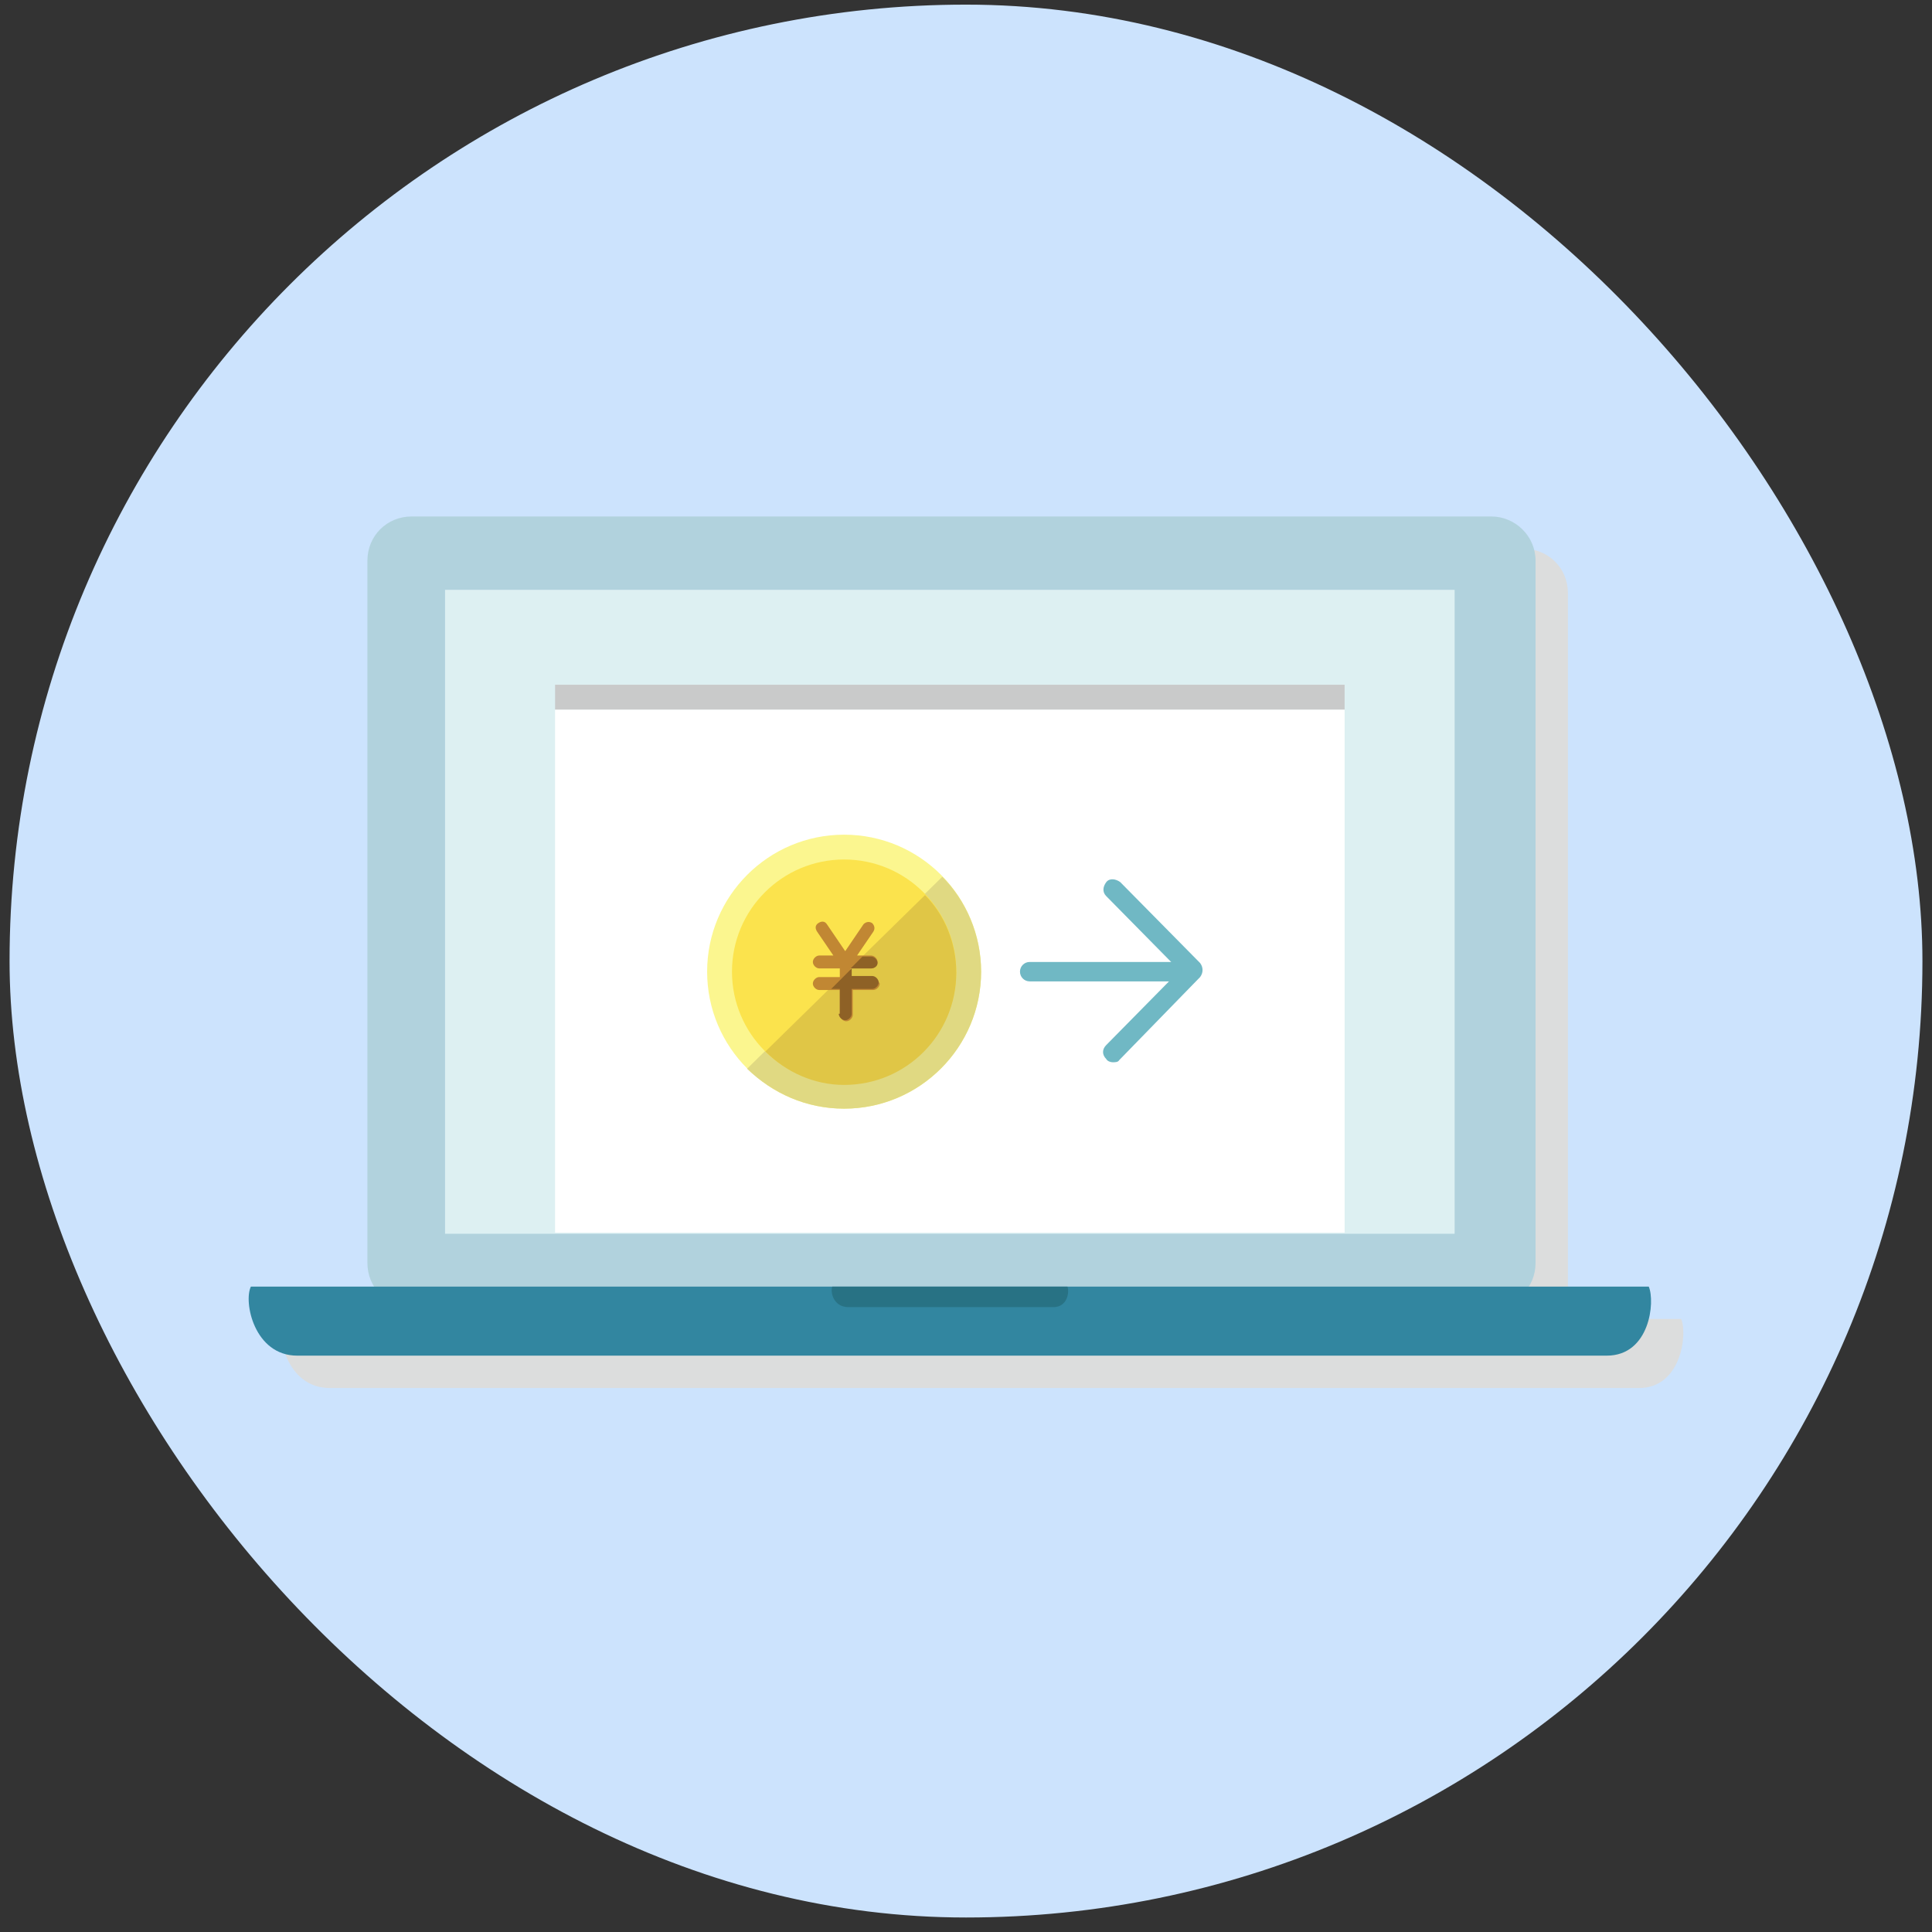 <svg width="101" height="101" viewBox="0 0 101 101" fill="none" xmlns="http://www.w3.org/2000/svg">
<rect x="0" y="0" width="101" height="101" fill="#333333" stroke="none"/>
<rect x="0.5" y="0.242" width="100" height="100" rx="50" fill="#CCE3FD"/>
<path fill-rule="evenodd" clip-rule="evenodd" d="M87.888 68.953H81.572C81.798 68.615 81.967 68.164 81.967 67.713V31.004C81.967 29.707 80.952 28.692 79.655 28.692H23.211C21.914 28.692 20.899 29.707 20.899 31.004V67.713C20.899 68.164 21.012 68.615 21.294 68.953H14.809C14.415 69.743 14.979 72.562 17.234 72.562H85.689C87.888 72.562 88.226 69.743 87.888 68.953Z" fill="#DCDDDD"/>
<path d="M57.551 63.37C57.663 63.652 57.551 64.442 56.818 64.442H46.104C45.315 64.442 45.145 63.652 45.258 63.37H57.551Z" fill="#DCDDDD"/>
<path d="M77.963 27H21.519C20.222 27 19.207 28.015 19.207 29.312V66.021C19.207 67.318 20.222 68.333 21.519 68.333H77.963C79.26 68.333 80.275 67.318 80.275 66.021V29.312C80.275 28.015 79.203 27 77.963 27Z" fill="#B1D2DD"/>
<path d="M86.194 67.261C86.533 68.051 86.251 70.87 83.995 70.87H15.541C13.285 70.87 12.721 68.051 13.116 67.261H86.194Z" fill="#3286A0"/>
<path d="M55.803 67.261C55.915 67.543 55.803 68.333 55.069 68.333H44.356C43.566 68.333 43.397 67.543 43.51 67.261H55.803Z" fill="#287284"/>
<path d="M76.044 30.834H23.266V64.498H76.044V30.834Z" fill="#DDF0F2"/>
<path d="M70.293 37.094H29.018V64.442H70.293V37.094Z" fill="white"/>
<path d="M70.293 35.797H29.018V37.094H70.293V35.797Z" fill="#C9CACA"/>
<path d="M44.128 57.958C48.083 57.958 51.289 54.751 51.289 50.796C51.289 46.841 48.083 43.635 44.128 43.635C40.173 43.635 36.967 46.841 36.967 50.796C36.967 54.751 40.173 57.958 44.128 57.958Z" fill="#FBF68F"/>
<path d="M44.13 57.958C48.077 57.958 51.291 54.744 51.291 50.796C51.291 48.879 50.501 47.075 49.261 45.834L39.055 55.871C40.408 57.168 42.156 57.958 44.13 57.958Z" fill="#E0D982"/>
<path d="M44.13 56.661C47.369 56.661 49.994 54.035 49.994 50.796C49.994 47.558 47.369 44.932 44.13 44.932C40.891 44.932 38.266 47.558 38.266 50.796C38.266 54.035 40.891 56.661 44.13 56.661Z" fill="#FBE34D"/>
<path d="M44.128 56.717C47.398 56.717 49.992 54.067 49.992 50.853C49.992 49.274 49.372 47.808 48.357 46.793L40.012 54.969C41.083 56.04 42.549 56.717 44.128 56.717Z" fill="#E0C646"/>
<path d="M45.539 51.078H44.468V50.627H45.539C45.708 50.627 45.877 50.458 45.877 50.289C45.877 50.12 45.708 49.951 45.539 49.951H44.806L45.652 48.71C45.765 48.541 45.708 48.372 45.596 48.259C45.426 48.146 45.257 48.203 45.144 48.315L44.186 49.725L43.227 48.315C43.114 48.146 42.945 48.146 42.776 48.259C42.607 48.372 42.607 48.541 42.72 48.71L43.566 49.951H42.833C42.663 49.951 42.494 50.12 42.494 50.289C42.494 50.458 42.663 50.627 42.833 50.627H43.904V51.078H42.833C42.663 51.078 42.494 51.248 42.494 51.417C42.494 51.586 42.663 51.755 42.833 51.755H43.904V53.052C43.904 53.221 44.073 53.39 44.242 53.39C44.411 53.39 44.581 53.221 44.581 53.052V51.755H45.652C45.821 51.755 45.99 51.586 45.99 51.417C45.877 51.191 45.708 51.078 45.539 51.078Z" fill="#C18733"/>
<path d="M45.877 50.345C45.877 50.176 45.707 50.007 45.538 50.007H45.087L44.467 50.627H45.538C45.707 50.627 45.877 50.514 45.877 50.345Z" fill="#8E6126"/>
<path d="M43.848 52.996C43.848 53.165 44.017 53.334 44.186 53.334C44.355 53.334 44.525 53.165 44.525 52.996V51.699H45.596C45.765 51.699 45.934 51.529 45.934 51.36C45.934 51.191 45.765 51.022 45.596 51.022H44.525V50.627L43.453 51.699H43.904V52.996H43.848Z" fill="#8E6126"/>
<path d="M58.172 55.533C58.059 55.533 57.89 55.476 57.833 55.364C57.608 55.138 57.608 54.856 57.833 54.631L61.668 50.74L57.833 46.849C57.608 46.623 57.664 46.342 57.833 46.116C58.002 45.89 58.341 45.947 58.566 46.116L62.739 50.345C62.908 50.571 62.908 50.853 62.739 51.078L58.51 55.42C58.453 55.533 58.284 55.533 58.172 55.533Z" fill="#70B8C4"/>
<path d="M62.006 51.304H53.83C53.548 51.304 53.322 51.078 53.322 50.796C53.322 50.514 53.548 50.289 53.83 50.289H62.006C62.288 50.289 62.513 50.514 62.513 50.796C62.513 51.078 62.288 51.304 62.006 51.304Z" fill="#70B8C4"/>
</svg>
